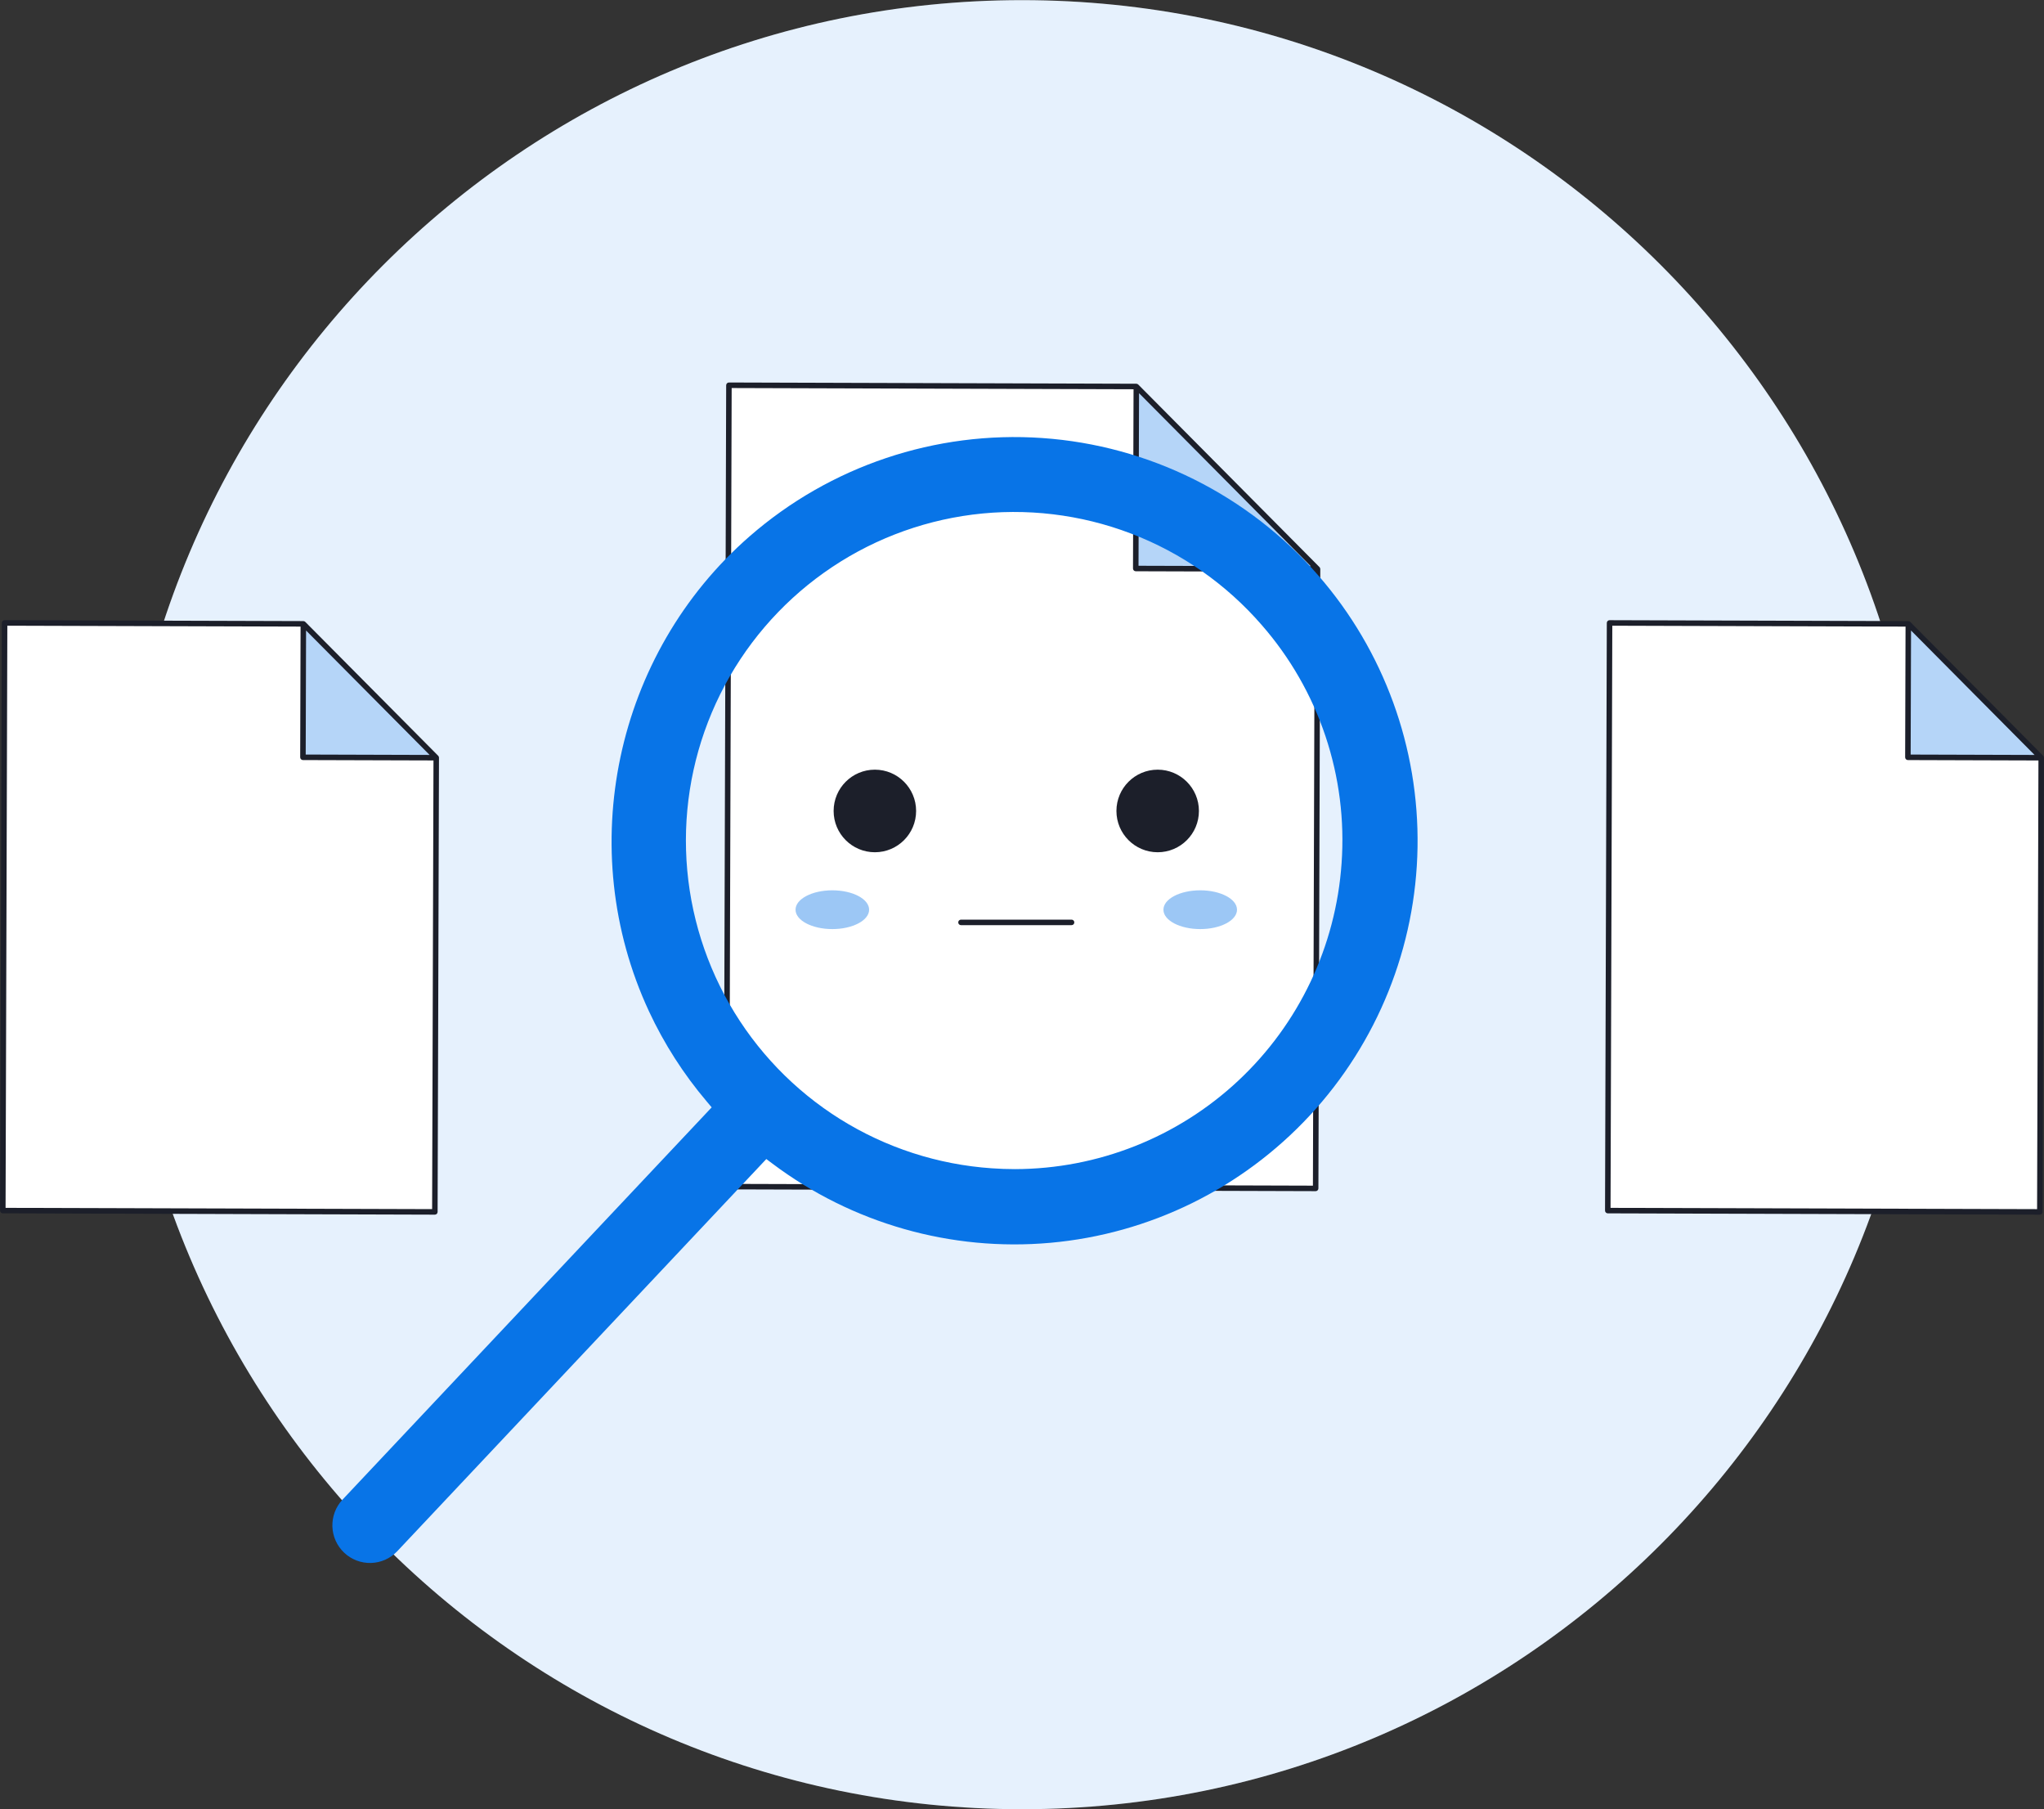 <svg width="226" height="200" viewBox="0 0 226 200" fill="none" xmlns="http://www.w3.org/2000/svg">
<rect x="0" y="0" width="226" height="200" fill="#333333" stroke="none"/>
<g clip-path="url(#clip0_768_219007)">
<path d="M113.003 199.988C168.17 199.988 212.892 155.223 212.892 100.002C212.892 44.781 168.17 0.016 113.003 0.016C57.835 0.016 13.113 44.781 13.113 100.002C13.113 155.223 57.835 199.988 113.003 199.988Z" fill="white"/>
<path opacity="0.1" d="M113.003 199.988C168.17 199.988 212.892 155.223 212.892 100.002C212.892 44.781 168.17 0.016 113.003 0.016C57.835 0.016 13.113 44.781 13.113 100.002C13.113 155.223 57.835 199.988 113.003 199.988Z" fill="#0874E7"/>
<path d="M48.083 133.962L0.312 133.817L0.509 68.859L33.541 68.96L48.235 83.757L48.083 133.962Z" fill="white"/>
<path opacity="0.3" d="M33.541 68.961L33.496 83.713L48.234 83.758L33.541 68.961Z" fill="#0874E7"/>
<path d="M48.535 83.739C48.533 83.712 48.528 83.686 48.519 83.66C48.516 83.65 48.514 83.641 48.509 83.631C48.495 83.598 48.475 83.568 48.45 83.542L33.756 68.745C33.73 68.719 33.7 68.699 33.667 68.684C33.658 68.68 33.648 68.676 33.639 68.674C33.613 68.665 33.587 68.659 33.56 68.658C33.553 68.658 33.548 68.654 33.541 68.654L0.51 68.555C0.429 68.555 0.351 68.587 0.294 68.644C0.237 68.701 0.205 68.778 0.205 68.859L0.008 133.816C0.008 133.897 0.04 133.975 0.097 134.032C0.154 134.089 0.231 134.121 0.312 134.121L48.081 134.267C48.161 134.267 48.239 134.235 48.296 134.178C48.353 134.12 48.385 134.043 48.385 133.962L48.537 83.757C48.538 83.751 48.535 83.745 48.535 83.739ZM33.841 69.696L40.626 76.526L47.501 83.449L33.801 83.407L33.841 69.696ZM0.616 133.514L0.811 69.165L33.234 69.263L33.191 83.711C33.191 83.792 33.223 83.869 33.28 83.926C33.337 83.984 33.414 84.016 33.495 84.016L47.929 84.059L47.779 133.656L0.616 133.514Z" fill="#1C1F2A"/>
<path d="M145.471 131.365L80.328 131.167L80.596 42.586L125.641 42.723L145.678 62.901L145.471 131.365Z" fill="white"/>
<path opacity="0.3" d="M125.639 42.727L125.578 62.844L145.676 62.905L125.639 42.727Z" fill="#0874E7"/>
<path d="M145.977 62.885C145.975 62.858 145.97 62.832 145.962 62.807C145.958 62.797 145.956 62.787 145.951 62.776C145.937 62.743 145.917 62.713 145.892 62.687L125.855 42.509C125.829 42.483 125.799 42.463 125.766 42.448C125.757 42.444 125.748 42.441 125.738 42.438C125.712 42.429 125.686 42.423 125.659 42.422C125.652 42.422 125.647 42.418 125.64 42.418L80.596 42.281C80.515 42.281 80.438 42.313 80.381 42.37C80.323 42.428 80.291 42.505 80.291 42.586L80.023 131.167C80.023 131.248 80.055 131.325 80.112 131.382C80.17 131.439 80.247 131.471 80.328 131.471L145.469 131.669C145.55 131.669 145.627 131.637 145.684 131.58C145.741 131.523 145.773 131.445 145.773 131.364L145.981 62.901C145.981 62.897 145.977 62.892 145.977 62.885ZM125.941 43.461L144.942 62.596L125.883 62.539L125.941 43.461ZM80.632 130.865L80.898 42.893L125.334 43.028L125.273 62.841C125.273 62.922 125.305 62.999 125.362 63.057C125.419 63.114 125.497 63.146 125.577 63.146L145.371 63.207L145.166 131.061L80.632 130.865Z" fill="#1C1F2A"/>
<path d="M225.54 133.962L177.77 133.817L177.966 68.859L210.998 68.96L225.692 83.757L225.54 133.962Z" fill="white"/>
<path opacity="0.3" d="M210.998 68.961L210.953 83.713L225.691 83.758L210.998 68.961Z" fill="#0874E7"/>
<path d="M225.991 83.74C225.989 83.713 225.984 83.687 225.976 83.661C225.972 83.652 225.97 83.642 225.965 83.632C225.951 83.599 225.931 83.569 225.906 83.543L211.212 68.746C211.187 68.721 211.157 68.7 211.124 68.685C211.114 68.681 211.105 68.678 211.095 68.675C211.07 68.666 211.043 68.66 211.016 68.659C211.01 68.659 211.004 68.655 210.998 68.655L177.966 68.555C177.885 68.555 177.808 68.587 177.751 68.644C177.693 68.701 177.661 68.778 177.661 68.859L177.465 133.817C177.465 133.898 177.497 133.976 177.554 134.033C177.611 134.09 177.688 134.122 177.769 134.122L225.539 134.267C225.62 134.267 225.697 134.235 225.754 134.178C225.812 134.12 225.844 134.043 225.844 133.962L225.996 83.757C225.995 83.752 225.991 83.746 225.991 83.74ZM211.299 69.697L218.081 76.527L224.957 83.45L211.257 83.409L211.299 69.697ZM178.074 133.515L178.268 69.166L210.692 69.264L210.648 83.712C210.648 83.793 210.68 83.871 210.737 83.928C210.794 83.985 210.872 84.017 210.952 84.017L225.386 84.061L225.236 133.657L178.074 133.515Z" fill="#1C1F2A"/>
<path d="M96.732 94.207C99.251 94.207 101.292 92.164 101.292 89.643C101.292 87.122 99.251 85.078 96.732 85.078C94.214 85.078 92.172 87.122 92.172 89.643C92.172 92.164 94.214 94.207 96.732 94.207Z" fill="#1C1F2A"/>
<path d="M128.002 94.207C130.52 94.207 132.562 92.164 132.562 89.643C132.562 87.122 130.52 85.078 128.002 85.078C125.483 85.078 123.441 87.122 123.441 89.643C123.441 92.164 125.483 94.207 128.002 94.207Z" fill="#1C1F2A"/>
<path d="M118.481 102.265H106.253C106.173 102.265 106.095 102.233 106.038 102.176C105.981 102.119 105.949 102.042 105.949 101.961C105.949 101.88 105.981 101.803 106.038 101.745C106.095 101.688 106.173 101.656 106.253 101.656H118.481C118.562 101.656 118.639 101.688 118.696 101.745C118.753 101.803 118.785 101.88 118.785 101.961C118.785 102.042 118.753 102.119 118.696 102.176C118.639 102.233 118.562 102.265 118.481 102.265Z" fill="#1C1F2A"/>
<path d="M92.029 102.7C94.275 102.7 96.097 101.741 96.097 100.557C96.097 99.374 94.275 98.414 92.029 98.414C89.782 98.414 87.961 99.374 87.961 100.557C87.961 101.741 89.782 102.7 92.029 102.7Z" fill="white"/>
<path d="M132.705 102.7C134.951 102.7 136.773 101.741 136.773 100.557C136.773 99.374 134.951 98.414 132.705 98.414C130.458 98.414 128.637 99.374 128.637 100.557C128.637 101.741 130.458 102.7 132.705 102.7Z" fill="white"/>
<g opacity="0.4">
<path d="M92.029 102.7C94.275 102.7 96.097 101.741 96.097 100.557C96.097 99.374 94.275 98.414 92.029 98.414C89.782 98.414 87.961 99.374 87.961 100.557C87.961 101.741 89.782 102.7 92.029 102.7Z" fill="#0874E7"/>
<path d="M132.705 102.7C134.951 102.7 136.773 101.741 136.773 100.557C136.773 99.374 134.951 98.414 132.705 98.414C130.458 98.414 128.637 99.374 128.637 100.557C128.637 101.741 130.458 102.7 132.705 102.7Z" fill="#0874E7"/>
</g>
<path d="M145.775 63.627C138.011 54.704 127.023 49.233 115.228 48.418C103.434 47.604 91.799 51.512 82.884 59.284C67.988 72.269 63.411 93.857 71.755 111.788C73.43 115.381 75.578 118.734 78.142 121.756L78.69 122.406L37.861 165.778C37.114 166.582 36.716 167.65 36.752 168.748C36.789 169.845 37.258 170.884 38.056 171.637C38.855 172.39 39.919 172.797 41.015 172.768C42.112 172.739 43.153 172.277 43.911 171.483L84.73 128.119L85.412 128.63C94.221 135.243 105.163 138.36 116.131 137.378C127.098 136.397 137.315 131.387 144.811 123.314C152.308 115.241 156.555 104.676 156.733 93.656C156.912 82.635 153.009 71.939 145.777 63.627H145.775ZM148.335 95.431C147.703 104.594 143.624 113.177 136.921 119.45C130.218 125.722 121.389 129.218 112.213 129.233C111.366 129.233 110.515 129.203 109.663 129.142C103.706 128.737 97.942 126.867 92.88 123.699C87.819 120.53 83.617 116.159 80.647 110.976C77.677 105.792 76.03 99.954 75.854 93.981C75.678 88.008 76.977 82.084 79.636 76.733C82.295 71.383 86.232 66.772 91.098 63.309C95.963 59.847 101.608 57.64 107.53 56.884C113.452 56.128 119.469 56.846 125.047 58.975C130.625 61.104 135.592 64.579 139.508 69.09C142.645 72.679 145.04 76.855 146.555 81.376C148.07 85.897 148.675 90.674 148.335 95.431Z" fill="#0874E7"/>
</g>
<defs>
<clipPath id="clip0_768_219007">
<rect width="225.986" height="200" fill="white" transform="translate(0.008)"/>
</clipPath>
</defs>
</svg>
